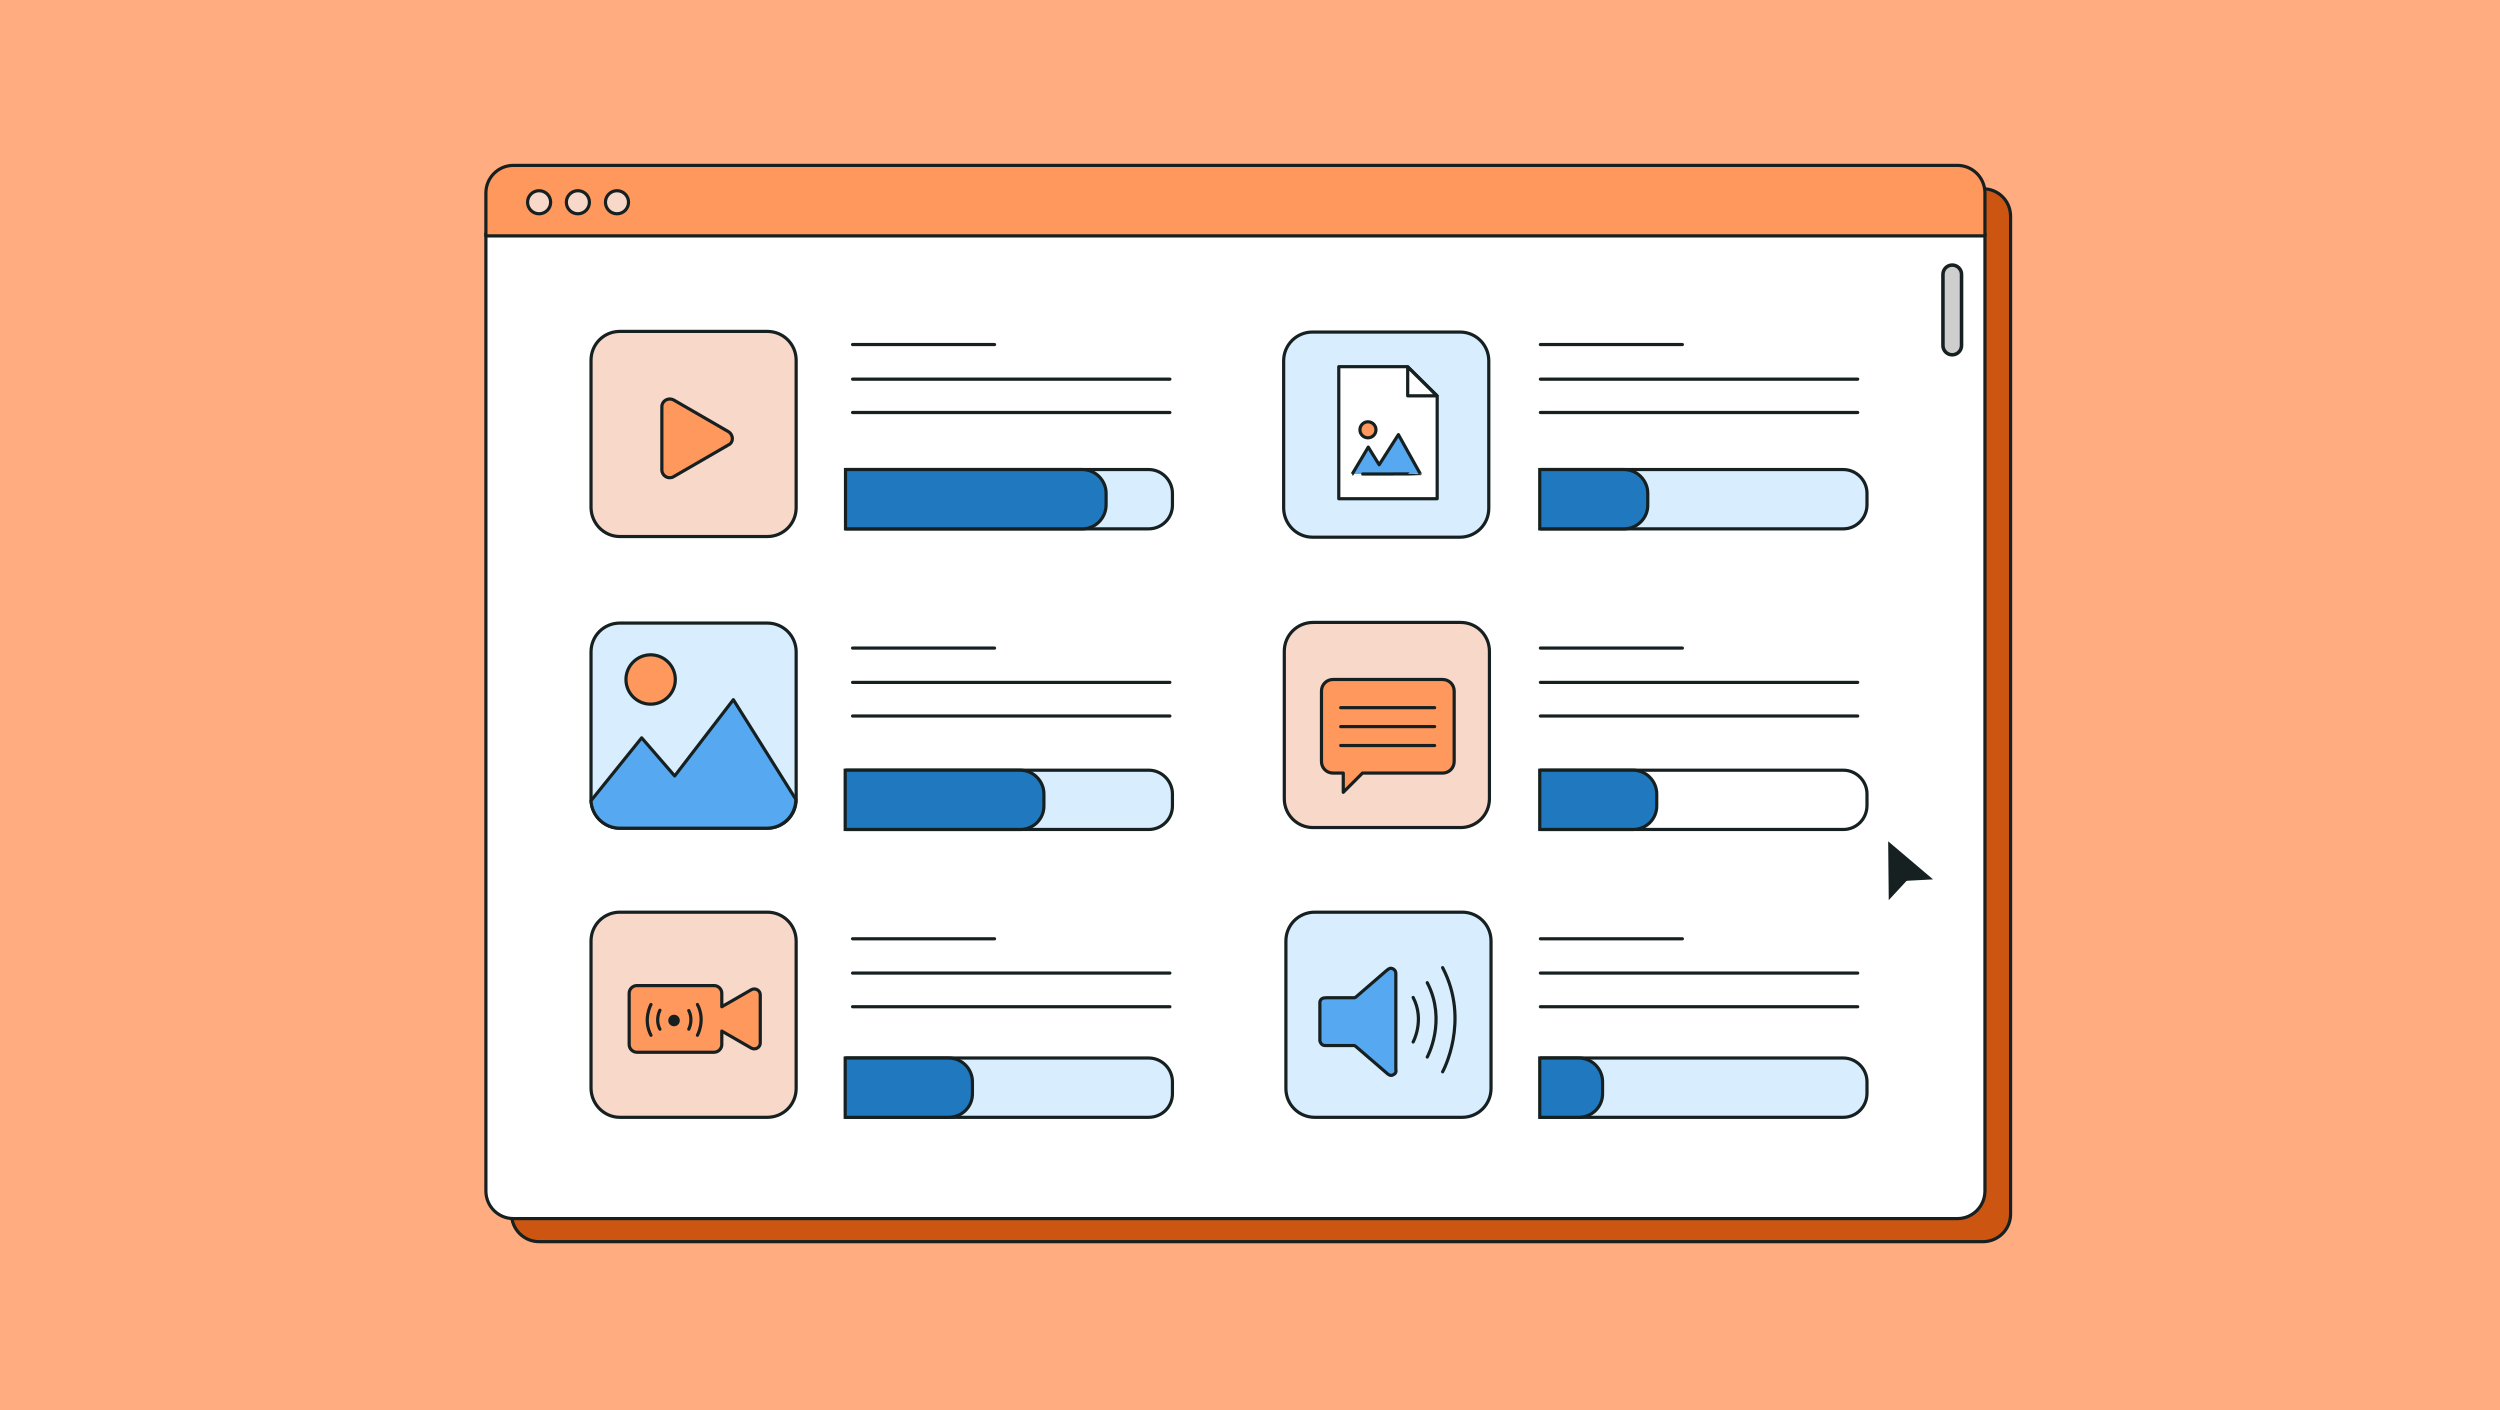 <svg xmlns="http://www.w3.org/2000/svg" xmlns:xlink="http://www.w3.org/1999/xlink" version="1.1" id="Layer_1" x="0px" y="0px" viewBox="0 0 780 440" xml:space="preserve"><rect x="0" y="0" width="780" height="440" fill="#333333" stroke="none"/> <g id="Layer_1_1_"> </g> <g> <rect x="-0.1" y="0" opacity="0.1" fill="#DB0F2F" width="780" height="50"></rect> <rect x="-0.1" y="390.3" opacity="0.1" fill="#DB0F2F" width="780" height="50"></rect> <rect x="534.4" y="194.6" transform="matrix(-1.836970e-16 1 -1 -1.836970e-16 974.361 -535.089)" opacity="0.1" fill="#DB0F2F" width="440.6" height="50"></rect> <rect x="-195.3" y="194.6" transform="matrix(-1.836970e-16 1 -1 -1.836970e-16 244.58 194.692)" opacity="0.1" fill="#DB0F2F" width="440.6" height="50"></rect> </g> <rect x="-4.7" y="-3" fill="#FFAD80" width="789.2" height="446.8"></rect> <path fill="#BCBCF2" d="M166.5,67.5L166.5,67.5L166.5,67.5L166.5,67.5z"></path> <path fill="#CC5511" stroke="#162020" stroke-linecap="round" stroke-linejoin="round" stroke-miterlimit="10" d="M618.7,58.9H168.2 c-4.7,0-8.6,3.8-8.6,8.6v12.6v0.7v298c0,4.7,3.8,8.6,8.6,8.6h450.5c4.7,0,8.6-3.8,8.6-8.6v-298v-0.7V67.5 C627.3,62.7,623.5,58.9,618.7,58.9z"></path> <path fill="#FFFFFF" stroke="#162020" stroke-linecap="round" stroke-linejoin="round" stroke-miterlimit="10" d="M610.7,380.2 H160.2c-4.7,0-8.6-3.8-8.6-8.6V72.9h467.7v298.7C619.3,376.3,615.5,380.2,610.7,380.2z"></path> <path fill="#FF985D" stroke="#162020" stroke-linecap="round" stroke-linejoin="round" stroke-miterlimit="10" d="M619.3,73.6H151.6 V60.2c0-4.7,3.8-8.6,8.6-8.6h450.5c4.7,0,8.6,3.8,8.6,8.6V73.6z"></path> <path fill="#D8EEFF" stroke="#162020" stroke-linecap="round" stroke-linejoin="round" stroke-miterlimit="10" d="M193.4,258.4h46 c5,0,9-4,9-9v-46c0-5-4-9-9-9h-46c-5,0-9,4-9,9v46C184.5,254.4,188.5,258.4,193.4,258.4z"></path> <path fill="#D8EEFF" stroke="#162020" stroke-linecap="round" stroke-linejoin="round" stroke-miterlimit="10" d="M409.5,167.6h46 c5,0,9-4,9-9v-46c0-5-4-9-9-9h-46c-5,0-9,4-9,9v46C400.6,163.6,404.6,167.6,409.5,167.6z"></path> <path fill="#F8D8C8" stroke="#162020" stroke-linecap="round" stroke-linejoin="round" stroke-miterlimit="10" d="M193.4,167.4h46 c5,0,9-4,9-9v-46c0-5-4-9-9-9h-46c-5,0-9,4-9,9v46C184.5,163.4,188.5,167.4,193.4,167.4z"></path> <path fill="#F8D8C8" stroke="#162020" stroke-linecap="round" stroke-linejoin="round" stroke-miterlimit="10" d="M193.4,348.6h46 c5,0,9-4,9-9v-46c0-5-4-9-9-9h-46c-5,0-9,4-9,9v46C184.5,344.6,188.5,348.6,193.4,348.6z"></path> <path fill="#D8EEFF" stroke="#162020" stroke-linecap="round" stroke-linejoin="round" stroke-miterlimit="10" d="M410.2,348.6h46 c5,0,9-4,9-9v-46c0-5-4-9-9-9h-46c-5,0-9,4-9,9v46C401.2,344.6,405.2,348.6,410.2,348.6z"></path> <path fill="#56A9F1" stroke="#162020" stroke-linecap="round" stroke-linejoin="round" stroke-miterlimit="10" d="M228.8,218.3 l-18.3,23.8l-10.3-11.9l-15.8,19.6c0.2,4.8,4.2,8.6,9,8.6h45.9c5,0,9-4.1,9-9L228.8,218.3z"></path> <circle fill="#FF985D" stroke="#162020" stroke-linecap="round" stroke-linejoin="round" stroke-miterlimit="10" cx="203" cy="212" r="7.7"></circle> <path fill="#FF985D" stroke="#162020" stroke-linecap="round" stroke-linejoin="round" stroke-miterlimit="10" d="M227.3,134.7 l-17.1-9.9c-1.6-0.9-3.7,0.2-3.7,2.1v19.7c0,1.9,2.1,3.1,3.7,2.1l17.1-9.9C228.9,138.1,228.9,135.7,227.3,134.7z"></path> <g> <path fill="#FF985D" stroke="#162020" stroke-linecap="round" stroke-linejoin="round" stroke-miterlimit="10" d="M234.4,308.8 l-9.2,5.3v-4.2c0-1.3-1.1-2.4-2.4-2.4h-24.1c-1.3,0-2.4,1.1-2.4,2.4v16c0,1.3,1.1,2.4,2.4,2.4h24.1c1.3,0,2.4-1.1,2.4-2.4v-4.2 l9.2,5.3c1.3,0.7,2.8-0.2,2.8-1.6v-15C237.2,309,235.7,308.1,234.4,308.8z"></path> <circle fill="#162020" cx="210.3" cy="318.4" r="1.8"></circle> <path fill="none" stroke="#162020" stroke-linecap="round" stroke-linejoin="round" stroke-miterlimit="10" d="M205.9,315.2 c0,0-1.6,2.9,0,5.9"></path> <path fill="none" stroke="#162020" stroke-linecap="round" stroke-linejoin="round" stroke-miterlimit="10" d="M203.1,313.4 c0,0-2.6,4.7,0,9.6"></path> <path fill="none" stroke="#162020" stroke-linecap="round" stroke-linejoin="round" stroke-miterlimit="10" d="M214.9,321.1 c0,0,1.5-2.8,0-5.8"></path> <path fill="none" stroke="#162020" stroke-linecap="round" stroke-linejoin="round" stroke-miterlimit="10" d="M217.6,323 c0,0,2.6-4.7,0-9.6"></path> </g> <path fill="none" stroke="#162020" stroke-linecap="round" stroke-linejoin="round" stroke-miterlimit="10" d="M440.9,325.1 c0,0,3.7-6.8,0-13.9"></path> <path fill="none" stroke="#162020" stroke-linecap="round" stroke-linejoin="round" stroke-miterlimit="10" d="M445.3,329.8 c0,0,6.2-11.3,0-23.2"></path> <path fill="none" stroke="#162020" stroke-linecap="round" stroke-linejoin="round" stroke-miterlimit="10" d="M450.1,334.4 c0,0,8.7-15.8,0-32.5"></path> <polygon fill="#FFFFFF" stroke="#162020" stroke-linecap="round" stroke-linejoin="round" stroke-miterlimit="10" points=" 448.4,155.6 417.7,155.6 417.7,114.4 439.2,114.4 448.4,123.5 "></polygon> <polygon fill="#FFFFFF" stroke="#162020" stroke-linecap="round" stroke-linejoin="round" stroke-miterlimit="10" points=" 439.2,114.5 439.2,123.5 448.3,123.5 "></polygon> <path fill="#56A9F1" stroke="#162020" stroke-linecap="round" stroke-linejoin="round" stroke-miterlimit="10" d="M421.9,147.9 l5-8.4l3.4,5.5l6-9.4l6.8,12.2C443.1,147.9,421.8,147.9,421.9,147.9z"></path> <circle fill="#FF985D" stroke="#162020" stroke-linecap="round" stroke-linejoin="round" stroke-miterlimit="10" cx="426.8" cy="134.1" r="2.5"></circle> <path fill="#56A9F1" stroke="#162020" stroke-linecap="round" stroke-linejoin="round" stroke-miterlimit="10" d="M434.3,335.5 c-0.2,0-0.3,0-0.5,0c-0.3-0.1-0.6-0.2-0.8-0.4c-3.4-2.9-6.7-5.8-10.1-8.7c-0.1-0.1-0.3-0.2-0.5-0.2c-3,0-6,0-9,0 c-0.5,0-0.9-0.2-1.2-0.6c-0.2-0.2-0.2-0.5-0.4-0.8c0-4.1,0-8.1,0-12.2c0.2-0.9,0.8-1.3,1.9-1.3c2.9,0,5.8,0,8.8,0 c0.2,0,0.4-0.1,0.5-0.2c3.2-2.8,6.4-5.5,9.6-8.3c0.4-0.3,0.7-0.6,1.2-0.7c0.1,0,0.2,0,0.3,0c0.2,0.1,0.5,0.1,0.7,0.3 c0.5,0.3,0.7,0.8,0.7,1.4c0,9.9,0,19.9,0,29.8C435.7,334.7,435.3,335.1,434.3,335.5C434.4,335.4,434.4,335.5,434.3,335.5z"></path> <path fill="#D8EEFF" stroke="#162020" stroke-linecap="round" stroke-linejoin="round" stroke-miterlimit="10" d="M358.4,165H264 v-18.5h94.4c4.1,0,7.4,3.4,7.4,7.4v3.6C365.9,161.6,362.5,165,358.4,165z"></path> <path fill="#2079BF" stroke="#162020" stroke-miterlimit="10" d="M337.7,165h-73.9l0-18.5h73.9c4.1,0,7.4,3.4,7.4,7.4v3.6 C345.1,161.6,341.8,165,337.7,165z"></path> <path fill="#D8EEFF" stroke="#162020" stroke-linecap="round" stroke-linejoin="round" stroke-miterlimit="10" d="M358.4,258.8H264 v-18.5h94.4c4.1,0,7.4,3.4,7.4,7.4v3.6C365.9,255.5,362.5,258.8,358.4,258.8z"></path> <path fill="#2079BF" stroke="#162020" stroke-miterlimit="10" d="M318.3,258.8h-54.6l0-18.5h54.6c4.1,0,7.4,3.4,7.4,7.4v3.6 C325.8,255.5,322.4,258.8,318.3,258.8z"></path> <path fill="#D8EEFF" stroke="#162020" stroke-linecap="round" stroke-linejoin="round" stroke-miterlimit="10" d="M358.4,348.6H264 v-18.5h94.4c4.1,0,7.4,3.4,7.4,7.4v3.6C365.9,345.3,362.5,348.6,358.4,348.6z"></path> <path fill="#2079BF" stroke="#162020" stroke-miterlimit="10" d="M296,348.6h-32.3l0-18.5H296c4.1,0,7.4,3.4,7.4,7.4v3.6 C303.5,345.3,300.1,348.6,296,348.6z"></path> <path fill="#D8EEFF" stroke="#162020" stroke-linecap="round" stroke-linejoin="round" stroke-miterlimit="10" d="M575.1,165h-94.4 v-18.5h94.4c4.1,0,7.4,3.4,7.4,7.4v3.6C582.5,161.6,579.2,165,575.1,165z"></path> <path fill="#2079BF" stroke="#162020" stroke-miterlimit="10" d="M506.7,165h-26.3v-18.5h26.3c4.1,0,7.4,3.4,7.4,7.4v3.6 C514.2,161.6,510.8,165,506.7,165z"></path> <path fill="#D8EEFF" stroke="#162020" stroke-linecap="round" stroke-linejoin="round" stroke-miterlimit="10" d="M575.1,348.6 h-94.4v-18.5h94.4c4.1,0,7.4,3.4,7.4,7.4v3.6C582.5,345.3,579.2,348.6,575.1,348.6z"></path> <path fill="#2079BF" stroke="#162020" stroke-miterlimit="10" d="M492.6,348.6h-12.2v-18.5h12.2c4.1,0,7.4,3.4,7.4,7.4v3.6 C500.1,345.3,496.7,348.6,492.6,348.6z"></path> <g> <line fill="none" stroke="#162020" stroke-linecap="round" stroke-linejoin="round" stroke-miterlimit="10" x1="266" y1="107.5" x2="310.3" y2="107.5"></line> <line fill="none" stroke="#162020" stroke-linecap="round" stroke-linejoin="round" stroke-miterlimit="10" x1="266" y1="118.3" x2="365" y2="118.3"></line> <line fill="none" stroke="#162020" stroke-linecap="round" stroke-linejoin="round" stroke-miterlimit="10" x1="266" y1="128.7" x2="365" y2="128.7"></line> </g> <g> <line fill="none" stroke="#162020" stroke-linecap="round" stroke-linejoin="round" stroke-miterlimit="10" x1="266" y1="202.2" x2="310.3" y2="202.2"></line> <line fill="none" stroke="#162020" stroke-linecap="round" stroke-linejoin="round" stroke-miterlimit="10" x1="266" y1="212.9" x2="365" y2="212.9"></line> <line fill="none" stroke="#162020" stroke-linecap="round" stroke-linejoin="round" stroke-miterlimit="10" x1="266" y1="223.4" x2="365" y2="223.4"></line> </g> <g> <line fill="none" stroke="#162020" stroke-linecap="round" stroke-linejoin="round" stroke-miterlimit="10" x1="266" y1="292.9" x2="310.3" y2="292.9"></line> <line fill="none" stroke="#162020" stroke-linecap="round" stroke-linejoin="round" stroke-miterlimit="10" x1="266" y1="303.6" x2="365" y2="303.6"></line> <line fill="none" stroke="#162020" stroke-linecap="round" stroke-linejoin="round" stroke-miterlimit="10" x1="266" y1="314.1" x2="365" y2="314.1"></line> </g> <g> <line fill="none" stroke="#162020" stroke-linecap="round" stroke-linejoin="round" stroke-miterlimit="10" x1="480.6" y1="107.5" x2="524.9" y2="107.5"></line> <line fill="none" stroke="#162020" stroke-linecap="round" stroke-linejoin="round" stroke-miterlimit="10" x1="480.6" y1="118.3" x2="579.6" y2="118.3"></line> <line fill="none" stroke="#162020" stroke-linecap="round" stroke-linejoin="round" stroke-miterlimit="10" x1="480.6" y1="128.7" x2="579.6" y2="128.7"></line> </g> <g> <line fill="none" stroke="#162020" stroke-linecap="round" stroke-linejoin="round" stroke-miterlimit="10" x1="480.6" y1="292.9" x2="524.9" y2="292.9"></line> <line fill="none" stroke="#162020" stroke-linecap="round" stroke-linejoin="round" stroke-miterlimit="10" x1="480.6" y1="303.6" x2="579.6" y2="303.6"></line> <line fill="none" stroke="#162020" stroke-linecap="round" stroke-linejoin="round" stroke-miterlimit="10" x1="480.6" y1="314.1" x2="579.6" y2="314.1"></line> </g> <circle fill="#F8D8C8" stroke="#162020" stroke-linecap="round" stroke-linejoin="round" stroke-miterlimit="10" cx="168.2" cy="63.1" r="3.6"></circle> <circle fill="#F8D8C8" stroke="#162020" stroke-linecap="round" stroke-linejoin="round" stroke-miterlimit="10" cx="180.3" cy="63.1" r="3.6"></circle> <circle fill="#F8D8C8" stroke="#162020" stroke-linecap="round" stroke-linejoin="round" stroke-miterlimit="10" cx="192.5" cy="63.1" r="3.6"></circle> <path fill="#CECECE" stroke="#162020" stroke-width="1.109" stroke-linecap="round" stroke-linejoin="round" stroke-miterlimit="10" d=" M609.1,110.7L609.1,110.7c-1.6,0-2.9-1.3-2.9-2.9V85.6c0-1.6,1.3-2.9,2.9-2.9l0,0c1.6,0,2.9,1.3,2.9,2.9v22.2 C612,109.4,610.7,110.7,609.1,110.7z"></path> <path fill="#F8D8C8" stroke="#162020" stroke-linecap="round" stroke-linejoin="round" stroke-miterlimit="10" d="M409.7,258.2h46 c5,0,9-4,9-9v-46c0-5-4-9-9-9h-46c-5,0-9,4-9,9v46C400.7,254.2,404.7,258.2,409.7,258.2z"></path> <path fill="#FF985D" stroke="#162020" stroke-linecap="round" stroke-linejoin="round" stroke-miterlimit="10" d="M450.1,212h-34.2 c-2,0-3.6,1.6-3.6,3.6v22c0,2,1.6,3.6,3.6,3.6h3.2v6l6-6h25c2,0,3.6-1.6,3.6-3.6v-22C453.7,213.6,452.1,212,450.1,212z"></path> <line fill="#FFFFFF" stroke="#162020" stroke-linecap="round" stroke-linejoin="round" stroke-miterlimit="10" x1="418.3" y1="220.8" x2="447.6" y2="220.8"></line> <line fill="#FFFFFF" stroke="#162020" stroke-linecap="round" stroke-linejoin="round" stroke-miterlimit="10" x1="418.3" y1="226.7" x2="447.6" y2="226.7"></line> <line fill="#FFFFFF" stroke="#162020" stroke-linecap="round" stroke-linejoin="round" stroke-miterlimit="10" x1="418.3" y1="232.6" x2="447.6" y2="232.6"></line> <path fill="#FFFFFF" stroke="#162020" stroke-linecap="round" stroke-linejoin="round" stroke-miterlimit="10" d="M575.1,258.8 h-94.4v-18.5h94.4c4.1,0,7.4,3.4,7.4,7.4v3.6C582.5,255.5,579.2,258.8,575.1,258.8z"></path> <path fill="#2079BF" stroke="#162020" stroke-miterlimit="10" d="M509.5,258.8h-29.1v-18.5h29.1c4.1,0,7.4,3.4,7.4,7.4v3.6 C517,255.5,513.6,258.8,509.5,258.8z"></path> <g> <line fill="none" stroke="#162020" stroke-linecap="round" stroke-linejoin="round" stroke-miterlimit="10" x1="480.6" y1="202.2" x2="524.9" y2="202.2"></line> <line fill="none" stroke="#162020" stroke-linecap="round" stroke-linejoin="round" stroke-miterlimit="10" x1="480.6" y1="212.9" x2="579.6" y2="212.9"></line> <line fill="none" stroke="#162020" stroke-linecap="round" stroke-linejoin="round" stroke-miterlimit="10" x1="480.6" y1="223.4" x2="579.6" y2="223.4"></line> </g> <polygon fill="#162020" stroke="#FFFFFF" stroke-linecap="round" stroke-linejoin="round" stroke-miterlimit="10" points=" 588.6,261.4 588.8,282.1 595.1,275.3 604.4,274.8 "></polygon> </svg>
